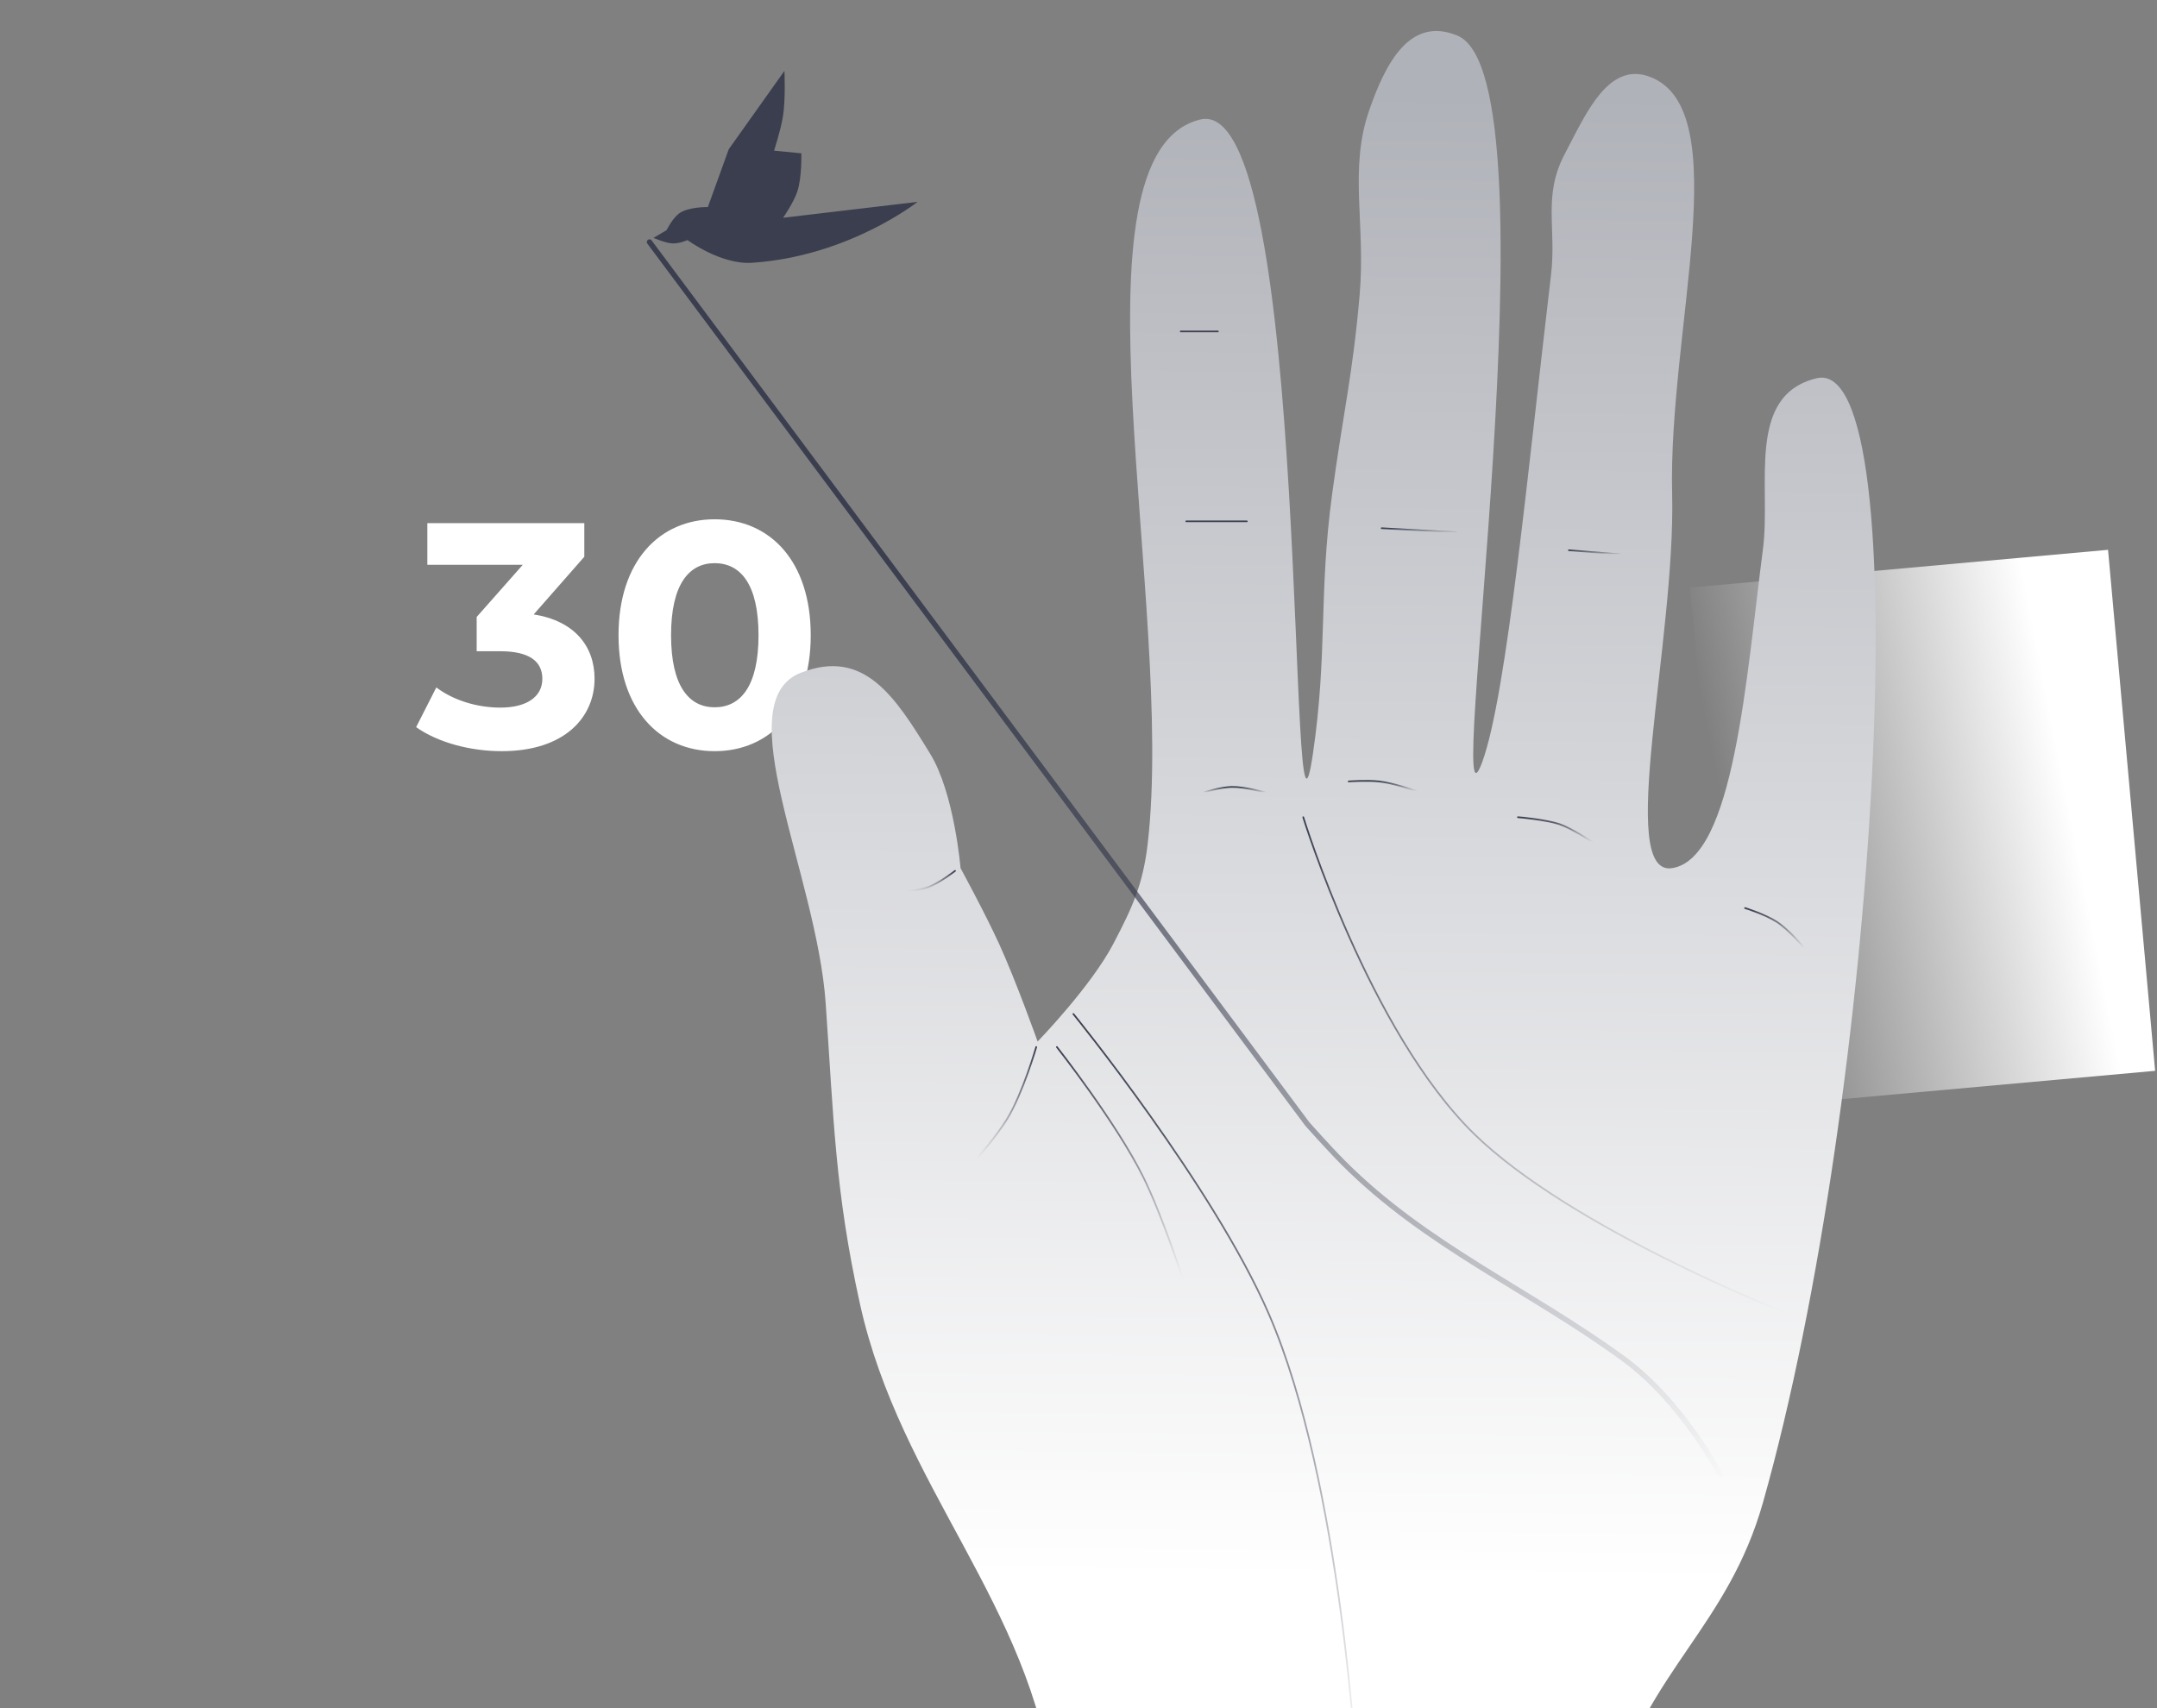 <?xml version="1.0" encoding="UTF-8"?> <svg xmlns="http://www.w3.org/2000/svg" width="404" height="320" viewBox="0 0 404 320" fill="none"><rect x="0" y="0" width="404" height="320" fill="#808080" stroke="none"/> <g clip-path="url(#clip0_454_475)"> <rect x="316.512" y="110.078" width="78.637" height="98" transform="rotate(-5.164 316.512 110.078)" fill="url(#paint0_linear_454_475)"></rect> <path d="M99.96 115.1L109.44 104.3V98H80.04V105.8H97.92L89.28 115.58V122H93.72C99.24 122 101.58 123.98 101.58 127.16C101.58 130.58 98.58 132.56 93.72 132.56C89.34 132.56 84.9 131.18 81.72 128.78L77.94 136.22C82.02 139.1 88.08 140.72 93.96 140.72C105.9 140.72 111.36 134.24 111.36 127.16C111.36 120.98 107.52 116.3 99.96 115.1ZM133.848 140.72C144.228 140.72 151.848 132.86 151.848 119C151.848 105.14 144.228 97.28 133.848 97.28C123.528 97.28 115.848 105.14 115.848 119C115.848 132.86 123.528 140.72 133.848 140.72ZM133.848 132.5C129.048 132.5 125.688 128.54 125.688 119C125.688 109.46 129.048 105.5 133.848 105.5C138.708 105.5 142.068 109.46 142.068 119C142.068 128.54 138.708 132.5 133.848 132.5Z" fill="white"></path> <path d="M197.179 334.58C198.681 347.176 198.468 355.719 198.468 355.719C198.468 355.719 217.449 378.262 249.511 381.498C277.61 384.334 296.429 368.093 296.429 368.093C296.429 368.093 298.612 348.316 302.1 336.127C308.704 313.054 323.669 304.568 330.2 281.475C351.854 204.911 359.587 66.219 340.253 70.859C326.927 74.058 331.746 90.967 330.2 102.825C327.06 126.905 324.786 160.828 313.186 162.633C302.616 164.277 313.868 119.888 313.186 92.514C312.424 61.977 325.301 20.59 309.061 14.403C301.201 11.409 297.004 21.401 293.078 28.839C288.915 36.724 291.554 42.671 290.5 51.525C286.243 87.265 282.25 130.151 277.61 142.783C269.899 163.777 292.304 14.66 272.97 6.669C264.154 3.026 259.614 11.583 256.471 20.59C252.604 31.675 255.797 41.893 254.666 55.133C253.386 70.126 251.524 77.602 249.511 92.514C246.959 111.422 248.682 122.361 245.902 141.236C241.003 174.491 245.902 17.11 224.763 22.395C198.983 28.839 220.122 113.395 214.967 157.993C214.075 165.71 212.123 169.928 208.522 176.812C204.331 184.823 194.344 195.115 194.344 195.115C194.344 195.115 190.317 183.801 187.126 176.812C184.545 171.159 179.907 162.633 179.907 162.633C179.907 162.633 178.748 148.61 174.236 141.236C167.605 130.399 161.844 121.422 150.003 126.027C136.08 131.44 152.957 163.726 154.644 187.897C156.154 209.535 156.395 223.176 161.088 244.353C168.648 278.463 193.142 300.73 197.179 334.58Z" fill="url(#paint1_linear_454_475)"></path> <path d="M322.206 276.318C322.206 276.318 315.246 262.655 303.903 254.406C286.222 241.547 267.004 233.286 251.571 217.799C248.856 215.075 244.869 210.581 244.869 210.581L121.645 45.337" stroke="url(#paint2_linear_454_475)" stroke-linecap="round"></path> <path d="M170.109 167.015C170.109 167.015 172.358 166.717 173.718 166.241C175.935 165.467 178.874 163.148 178.874 163.148" stroke="url(#paint3_linear_454_475)" stroke-width="0.316" stroke-linecap="round"></path> <path d="M183 217.027C183 217.027 186.772 212.685 188.671 209.551C191.597 204.722 194.085 196.146 194.085 196.146" stroke="url(#paint4_linear_454_475)" stroke-width="0.316" stroke-linecap="round"></path> <path d="M197.953 196.146C197.953 196.146 209.125 210.34 214.194 220.636C217.63 227.613 221.412 239.197 221.412 239.197" stroke="url(#paint5_linear_454_475)" stroke-width="0.316" stroke-linecap="round"></path> <path d="M201.043 189.959C201.043 189.959 227.218 222.132 237.649 246.158C251.402 277.835 254.148 333.034 254.148 333.034" stroke="url(#paint6_linear_454_475)" stroke-width="0.316" stroke-linecap="round"></path> <path d="M244.094 153.094C244.094 153.094 256.436 193.16 276.06 212.386C294.174 230.132 334.321 245.899 334.321 245.899" stroke="url(#paint7_linear_454_475)" stroke-width="0.316" stroke-linecap="round"></path> <path d="M132.579 38.792C132.579 38.792 128.901 38.711 127.163 40.006C125.944 40.914 124.837 43.125 124.837 43.125L122.396 44.56C122.396 44.56 124.525 45.496 125.85 45.594C127.205 45.694 128.769 44.973 128.769 44.973C128.769 44.973 135.007 49.625 140.901 49.225C159.007 47.996 171.851 37.818 171.851 37.818L146.674 40.796C146.674 40.796 148.609 37.997 149.307 35.965C150.23 33.274 150.084 28.721 150.084 28.721L144.974 28.222C144.974 28.222 146.245 24.337 146.65 21.763C147.166 18.491 146.921 13.285 146.921 13.285L136.496 27.952L132.579 38.792Z" fill="#3A3E4F"></path> <path d="M225.531 148.453C225.531 148.453 228.489 147.473 230.687 147.422C233.079 147.367 236.874 148.453 236.874 148.453" stroke="url(#paint8_linear_454_475)" stroke-width="0.316" stroke-linecap="round"></path> <path d="M252.602 146.392C252.602 146.392 255.961 146.149 258.273 146.392C261.028 146.681 265.233 148.196 265.233 148.196" stroke="url(#paint9_linear_454_475)" stroke-width="0.316" stroke-linecap="round"></path> <path d="M284.309 153.094C284.721 153.094 289.722 153.609 292.042 154.383C294.362 155.156 298.229 157.734 298.229 157.734" stroke="url(#paint10_linear_454_475)" stroke-width="0.316" stroke-linecap="round"></path> <path d="M326.848 170.109C326.848 170.109 330.66 171.311 332.777 172.687C335.105 174.201 337.933 177.585 337.933 177.585" stroke="url(#paint11_linear_454_475)" stroke-width="0.316" stroke-linecap="round"></path> <path d="M222.184 97.669H233.526" stroke="url(#paint12_linear_454_475)" stroke-width="0.316" stroke-linecap="round"></path> <path d="M221.148 62.094H228.109" stroke="url(#paint13_linear_454_475)" stroke-width="0.316" stroke-linecap="round"></path> <path d="M258.789 98.958L272.71 99.731" stroke="url(#paint14_linear_454_475)" stroke-width="0.316" stroke-linecap="round"></path> <path d="M293.848 103.083L303.386 103.856" stroke="url(#paint15_linear_454_475)" stroke-width="0.316" stroke-linecap="round"></path> </g> <defs> <linearGradient id="paint0_linear_454_475" x1="384.074" y1="160.752" x2="320.33" y2="167.428" gradientUnits="userSpaceOnUse"> <stop stop-color="white"></stop> <stop offset="1" stop-color="white" stop-opacity="0"></stop> </linearGradient> <linearGradient id="paint1_linear_454_475" x1="262.731" y1="17.472" x2="260.538" y2="295.953" gradientUnits="userSpaceOnUse"> <stop stop-color="#B0B2B9"></stop> <stop offset="1" stop-color="white"></stop> </linearGradient> <linearGradient id="paint2_linear_454_475" x1="171.914" y1="101.02" x2="326.073" y2="276.576" gradientUnits="userSpaceOnUse"> <stop stop-color="#3A3E4F"></stop> <stop offset="1" stop-color="#3A3E4F" stop-opacity="0"></stop> </linearGradient> <linearGradient id="paint3_linear_454_475" x1="174.492" y1="163.148" x2="174.492" y2="167.015" gradientUnits="userSpaceOnUse"> <stop stop-color="#3A3E4F"></stop> <stop offset="1" stop-color="#3A3E4F" stop-opacity="0"></stop> </linearGradient> <linearGradient id="paint4_linear_454_475" x1="188.543" y1="196.146" x2="188.543" y2="217.027" gradientUnits="userSpaceOnUse"> <stop stop-color="#3A3E4F"></stop> <stop offset="1" stop-color="#3A3E4F" stop-opacity="0"></stop> </linearGradient> <linearGradient id="paint5_linear_454_475" x1="209.683" y1="196.146" x2="209.683" y2="239.197" gradientUnits="userSpaceOnUse"> <stop stop-color="#3A3E4F"></stop> <stop offset="1" stop-color="#3A3E4F" stop-opacity="0"></stop> </linearGradient> <linearGradient id="paint6_linear_454_475" x1="227.595" y1="189.959" x2="227.595" y2="333.034" gradientUnits="userSpaceOnUse"> <stop stop-color="#3A3E4F"></stop> <stop offset="1" stop-color="#3A3E4F" stop-opacity="0"></stop> </linearGradient> <linearGradient id="paint7_linear_454_475" x1="289.207" y1="153.094" x2="289.207" y2="245.899" gradientUnits="userSpaceOnUse"> <stop stop-color="#3A3E4F"></stop> <stop offset="1" stop-color="#3A3E4F" stop-opacity="0"></stop> </linearGradient> <linearGradient id="paint8_linear_454_475" x1="231.203" y1="147.42" x2="231.203" y2="148.453" gradientUnits="userSpaceOnUse"> <stop stop-color="#3A3E4F"></stop> <stop offset="1" stop-color="#3A3E4F" stop-opacity="0"></stop> </linearGradient> <linearGradient id="paint9_linear_454_475" x1="258.917" y1="146.284" x2="258.917" y2="148.196" gradientUnits="userSpaceOnUse"> <stop stop-color="#3A3E4F"></stop> <stop offset="1" stop-color="#3A3E4F" stop-opacity="0"></stop> </linearGradient> <linearGradient id="paint10_linear_454_475" x1="291.269" y1="153.094" x2="291.269" y2="157.734" gradientUnits="userSpaceOnUse"> <stop stop-color="#3A3E4F"></stop> <stop offset="1" stop-color="#3A3E4F" stop-opacity="0"></stop> </linearGradient> <linearGradient id="paint11_linear_454_475" x1="332.39" y1="170.109" x2="332.39" y2="177.585" gradientUnits="userSpaceOnUse"> <stop stop-color="#3A3E4F"></stop> <stop offset="1" stop-color="#3A3E4F" stop-opacity="0"></stop> </linearGradient> <linearGradient id="paint12_linear_454_475" x1="227.855" y1="97.669" x2="227.855" y2="98.669" gradientUnits="userSpaceOnUse"> <stop stop-color="#3A3E4F"></stop> <stop offset="1" stop-color="#3A3E4F" stop-opacity="0"></stop> </linearGradient> <linearGradient id="paint13_linear_454_475" x1="224.629" y1="62.094" x2="224.629" y2="63.094" gradientUnits="userSpaceOnUse"> <stop stop-color="#3A3E4F"></stop> <stop offset="1" stop-color="#3A3E4F" stop-opacity="0"></stop> </linearGradient> <linearGradient id="paint14_linear_454_475" x1="265.749" y1="98.958" x2="265.749" y2="99.731" gradientUnits="userSpaceOnUse"> <stop stop-color="#3A3E4F"></stop> <stop offset="1" stop-color="#3A3E4F" stop-opacity="0"></stop> </linearGradient> <linearGradient id="paint15_linear_454_475" x1="298.617" y1="103.083" x2="298.617" y2="103.856" gradientUnits="userSpaceOnUse"> <stop stop-color="#3A3E4F"></stop> <stop offset="1" stop-color="#3A3E4F" stop-opacity="0"></stop> </linearGradient> <clipPath id="clip0_454_475"> <rect width="404" height="320" fill="white"></rect> </clipPath> </defs> </svg> 